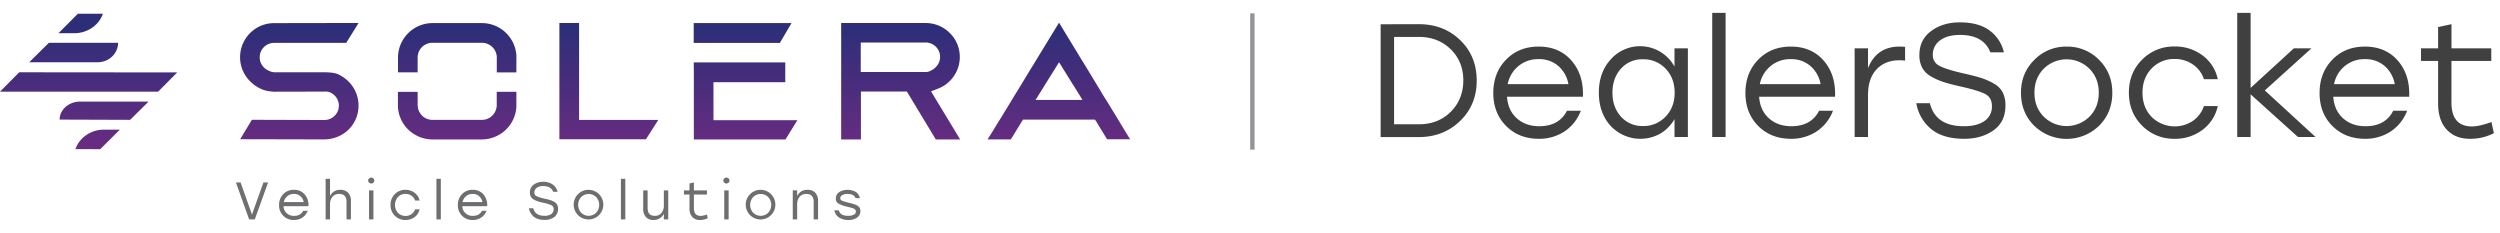 <svg xmlns="http://www.w3.org/2000/svg" id="Layer_1" data-name="Layer 1" viewBox="0 0 1705.96 159.15"><defs><linearGradient id="New_Gradient_Swatch_copy_3" x1="385.63" x2="385.63" y1="9.36" y2="101.8" gradientUnits="userSpaceOnUse"><stop offset="0" stop-color="#2e2e78"/><stop offset=".11" stop-color="#2e2e78"/><stop offset="1" stop-color="#692c81"/></linearGradient><style>.cls-1{fill:url(#New_Gradient_Swatch_copy_3)}.cls-2{fill:#929497}.cls-3{fill:#404041}.cls-4{fill:#6d6e70}</style></defs><path d="m770.63 94.18-.75-1.24-.75-1.24-.76-1.23-.75-1.24-.76-1.23-.75-1.23-.76-1.24-.75-1.24-.76-1.29-.75-1.23-.76-1.24-.75-1.24-.75-1.23-.76-1.24-.75-1.24-.76-1.23-.75-1.24-.76-1.24-.75-1.24-.76-1.23-.75-1.24L754 67l-.75-1.23-.75-1.24-.76-1.24L751 62l-.76-1.24-.75-1.24-.76-1.24-.73-1.21-.76-1.24-.75-1.24-.75-1.23-.74-1.24-.75-1.24-.76-1.23-.75-1.24-.74-1.24-.75-1.24-.76-1.23-.75-1.24-.76-1.24-.79-1.22-.75-1.24-.76-1.24-.75-1.23-.76-1.29-.75-1.24-.76-1.23-.75-1.24-.76-1.24-.75-1.24-.76-1.23-.75-1.24-.75-1.24-.76-1.23-.75-1.24-.76-1.24-4.22-6.93-4.24 6.93-.76 1.24-.75 1.24-.76 1.23-.76 1.24-.75 1.24-.76 1.23-.76 1.24-.75 1.24-.76 1.24-.75 1.23-.76 1.24-.76 1.24-.75 1.23-.76 1.24-.76 1.29-.75 1.23-.76 1.24-.76 1.24-.79 1.22-.76 1.24-.75 1.24-.76 1.24-.73 1.23-.75 1.24-.76 1.24-.76 1.23-.73 1.24-.76 1.24-.75 1.23-.76 1.24-.73 1.24-.79 1.22-.76 1.23-.76 1.24-.75 1.24-.76 1.29-.76 1.24-.75 1.24-.76 1.23-.75 1.24-.76 1.24-.76 1.24-.75 1.23-.76 1.24-.76 1.24-.75 1.23-.76 1.24-.76 1.24-.75 1.15-.76 1.24-.75 1.24-.76 1.24-.76 1.28-.75 1.24-3.74 5.9h15.85l.68-1 .76-1.24.75-1.24.76-1.23.76-1.24.75-1.24.76-1.23.76-1.24.75-1.24.76-1.24.92-1.38h49l.89 1.18.83 1.41.75 1.24.76 1.24.75 1.23.75 1.24.76 1.24.75 1.23.76 1.24.75 1.24.61.95h15.82Zm-64-26 1.18-1.85.75-1.21.76-1.22.76-1.21.75-1.21.76-1.21.76-1.22.75-1.21.76-1.21.76-1.22.75-1.21.76-1.21.76-1.21.75-1.22.76-1.21.76-1.21.76-1.21.75-1.22.76-1.21.76-1.21.5-.81.5.81.76 1.21.75 1.21.76 1.22.75 1.21.75 1.21.76 1.21.75 1.22.76 1.21.75 1.21.75 1.21.76 1.22.75 1.21L733 59l.75 1.22.76 1.21.75 1.21.75 1.21.76 1.22.75 1.21 1.11 1.89Zm-51.73-30.8c0-.41-.06-.81-.11-1.21s-.1-.81-.17-1.21-.15-.82-.24-1.22-.2-.81-.31-1.21-.25-.81-.38-1.21-.3-.82-.46-1.21-.35-.82-.54-1.22-.41-.81-.63-1.21-.47-.82-.72-1.21-.54-.82-.83-1.22-.62-.82-1-1.21a23.25 23.25 0 0 0-17.84-8.33H574v79.48h13.48V62.48h31.37l19.75 32.71h16.62l-19.89-32.84 4.92-1.93a21.81 21.81 0 0 0 2.59-1.21 23.06 23.06 0 0 0 2-1.21c.56-.38 1.1-.79 1.62-1.22s.92-.79 1.36-1.21.8-.79 1.18-1.21.69-.8 1-1.21.61-.8.89-1.22.53-.8.78-1.21.46-.8.68-1.21.4-.8.58-1.21.35-.81.51-1.22.29-.8.42-1.21.25-.8.36-1.21.19-.81.28-1.22.15-.8.21-1.21.1-.8.14-1.21.07-.81.09-1.21 0-.66 0-1a1.77 1.77 0 0 0 0-.23c0-.39-.01-.8-.04-1.2Zm-13.44 2.43a9.85 9.85 0 0 1-.2 1.21 10 10 0 0 1-.37 1.21 9.46 9.46 0 0 1-.54 1.21 11 11 0 0 1-.78 1.22 11.94 11.94 0 0 1-2.57 2.48 17.5 17.5 0 0 1-2.66 1.46 6.09 6.09 0 0 1-2.55.55h-44.43V29h44.31a9.69 9.69 0 0 1 4.45 1.08 9.36 9.36 0 0 1 1.88 1.24 10 10 0 0 1 1.22 1.21 10.2 10.2 0 0 1 .86 1.21 10.08 10.08 0 0 1 .64 1.22 11.49 11.49 0 0 1 .42 1.21 11.8 11.8 0 0 1 .26 1.21 12.08 12.08 0 0 1 .1 1.21v.23a8.21 8.21 0 0 1-.04.99Zm-396.82 31.6v1.21c0 .41 0 .81-.06 1.21s-.07.81-.12 1.22-.11.81-.19 1.21-.15.81-.25 1.21-.2.81-.32 1.21-.25.82-.4 1.22-.3.81-.47 1.21-.36.81-.56 1.21-.42.82-.65 1.21-.49.82-.75 1.22-.55.82-.85 1.21-.65.82-1 1.21-.74.83-1.13 1.22-.88.82-1.34 1.21-1 .83-1.57 1.21a22 22 0 0 1-1.91 1.19 23.45 23.45 0 0 1-2.46 1.22 24.39 24.39 0 0 1-9.56 1.91L163.88 95l8-13.25 49.53.14a9.69 9.69 0 0 0 3.7-.73 9.93 9.93 0 0 0 2.13-1.21 9.79 9.79 0 0 0 1.35-1.22 10.28 10.28 0 0 0 1-1.21 10.59 10.59 0 0 0 1.17-2.42 9.9 9.9 0 0 0 .31-1.22 9.53 9.53 0 0 0 .14-1.21v-1.21c0-.41-.08-.82-.15-1.22a10.27 10.27 0 0 0-.32-1.21 8.55 8.55 0 0 0-.5-1.21 9 9 0 0 0-.69-1.21 8.88 8.88 0 0 0-1-1.22 10.5 10.5 0 0 0-1.37-1.21 9.93 9.93 0 0 0-2.18-1.26 9.55 9.55 0 0 0-3.53-.42l-34.47.08a37.31 37.31 0 0 1-5.16-.64 24.19 24.19 0 0 1-3.84-1.33 21.48 21.48 0 0 1-2.42-1.28c-.67-.37-1.22-.78-1.85-1.21s-1-.84-1.56-1.27-.91-.79-1.34-1.21-.79-.79-1.16-1.21-.68-.8-1-1.21-.6-.8-.88-1.22-.52-.8-.76-1.21-.46-.8-.67-1.21-.4-.8-.58-1.21-.34-.81-.5-1.22-.29-.8-.42-1.21-.23-.8-.34-1.21-.19-.81-.27-1.21-.15-.81-.2-1.22-.11-.8-.14-1.21-.06-.81-.08-1.21 0-.58 0-.86v-.36c0-.4 0-.81.05-1.21s.06-.81.11-1.21.11-.81.18-1.21.15-.82.24-1.22.2-.81.32-1.21.24-.81.38-1.21.3-.82.46-1.21.35-.82.54-1.22.41-.81.63-1.21.48-.82.73-1.21.54-.82.83-1.22.62-.82.95-1.21A23.17 23.17 0 0 1 187 15.78l57.69-.1-8.45 13.58H187a10 10 0 0 0-6.13 2.17 9.52 9.52 0 0 0-1.25 1.21 10.54 10.54 0 0 0-.9 1.21 8.94 8.94 0 0 0-.66 1.22 11.59 11.59 0 0 0-.45 1.21 11.81 11.81 0 0 0-.27 1.21 12.09 12.09 0 0 0-.12 1.21v.36a8.25 8.25 0 0 0 0 .86 12.16 12.16 0 0 0 .18 1.21 8.05 8.05 0 0 0 .36 1.21 9.06 9.06 0 0 0 1.27 2.43 9.89 9.89 0 0 0 1 1.21 9.54 9.54 0 0 0 1.48 1.21 14.11 14.11 0 0 0 2.49 1.33 8.55 8.55 0 0 0 3.1.79h34.29a48.94 48.94 0 0 1 5.91.4 16.18 16.18 0 0 1 3.55 1 25 25 0 0 1 2.31 1.29 21.11 21.11 0 0 1 1.84 1.22c.53.38 1 .78 1.54 1.21s.89.79 1.31 1.21.76.8 1.12 1.21.68.8 1 1.22.58.8.85 1.21.51.8.75 1.21.45.8.65 1.22.39.8.57 1.21.33.8.48 1.21.27.81.4 1.21.23.81.33 1.22.18.8.26 1.21.13.8.19 1.21.09.81.13 1.21.05.81.06 1.22Zm287.54-42.13h-58.81V15.72h66.76Zm-137 52.56h54l-8.38 13.19h-59.08V15.71h13.44v66.13Zm-42.81-43V49.4H339V38.82a9.81 9.81 0 0 0-.88-3.63 9.58 9.58 0 0 0-.66-1.22 9.41 9.41 0 0 0-.89-1.21 10 10 0 0 0-1.22-1.21 10.18 10.18 0 0 0-1.83-1.21 10 10 0 0 0-4.66-1.14h-33.73a10.27 10.27 0 0 0-4.74 1.14 9.67 9.67 0 0 0-1.83 1.21 9.88 9.88 0 0 0-1.21 1.21 10.29 10.29 0 0 0-.87 1.21 8.84 8.84 0 0 0-.64 1.22 8.34 8.34 0 0 0-.45 1.21 10.92 10.92 0 0 0-.4 2.42V49.38h-13.4V38.82c0-.4 0-.81.06-1.21s.07-.81.12-1.21.11-.81.18-1.21.16-.82.25-1.22.21-.81.32-1.21.25-.81.39-1.21.3-.82.46-1.21.35-.82.54-1.22.42-.81.64-1.21.47-.82.73-1.21.54-.82.82-1.22.62-.81.95-1.21a23.54 23.54 0 0 1 18.13-8.51h33.65a23.54 23.54 0 0 1 18.13 8.51c.33.4.64.8.94 1.21s.57.8.83 1.22.5.8.73 1.21.43.8.63 1.21.37.81.54 1.22.32.8.47 1.21.27.8.39 1.21.22.81.31 1.21.18.81.25 1.22.14.8.19 1.21.09.8.12 1.21 0 .81.01 1.21Zm0 27.1v6.86c0 .4-.06.81-.1 1.21s-.09.81-.16 1.22-.14.81-.22 1.21-.19.81-.29 1.21-.24.81-.37 1.21-.28.82-.43 1.22-.33.81-.51 1.21-.39.81-.6 1.21-.44.82-.68 1.22-.51.81-.79 1.21-.58.82-.9 1.21-.66.82-1 1.21-.78.82-1.19 1.22-.89.82-1.35 1.21-1.06.83-1.62 1.21a20.62 20.62 0 0 1-2 1.21 22.81 22.81 0 0 1-2.54 1.22 23.78 23.78 0 0 1-3.95 1.21 23.28 23.28 0 0 1-4.9.52h-33.64a23.47 23.47 0 0 1-4.92-.52 23 23 0 0 1-6.5-2.43 20.62 20.62 0 0 1-2-1.21c-.56-.38-1.1-.78-1.62-1.21s-.92-.79-1.36-1.21-.81-.8-1.19-1.22-.69-.79-1-1.21-.61-.8-.9-1.21-.53-.8-.78-1.21-.46-.81-.68-1.22-.41-.8-.59-1.21-.35-.8-.51-1.21-.3-.81-.44-1.22-.25-.8-.35-1.21-.21-.8-.29-1.21-.16-.81-.22-1.21-.12-.81-.16-1.22-.07-.8-.09-1.21 0-.75 0-1.13v-8.96H285V71.65a10.55 10.55 0 0 0 .07 1.13 9.56 9.56 0 0 0 .22 1.21 10.11 10.11 0 0 0 .37 1.22 9.31 9.31 0 0 0 .54 1.21 9.52 9.52 0 0 0 .77 1.21 9.15 9.15 0 0 0 1 1.21 9.95 9.95 0 0 0 3.92 2.43 10 10 0 0 0 3.25.54h33.65a10 10 0 0 0 3.25-.54 9.95 9.95 0 0 0 3.96-2.43 10 10 0 0 0 1-1.21 9.4 9.4 0 0 0 1.31-2.42 10.11 10.11 0 0 0 .37-1.22 11.75 11.75 0 0 0 .22-1.21 10.55 10.55 0 0 0 .06-1.13v-9h13.41ZM486.88 82h57.26L536 95.16h-62.54V48.92l-.06-6.35h62.46v13.51h-49V82Zm-446.19-.39c0-6.78 6.25-12.28 14-12.28h46.69L88.79 81.78Zm10.79 20.15c2.75-7.93 10.61-13.29 19.44-13.29H81.8L68.41 101.8ZM0 62.55l13.13-13.23 107.78.1-13 13.14Zm80.58-33.36c0 7.34-6.25 13.29-14 13.29H19.94l13.41-13.26ZM70.22 9.36c-2.75 7.93-10.61 13.29-19.44 13.29H39.91L53.13 9.38Z" class="cls-1"/><path d="M853.1 9.11h3v93h-3z" class="cls-2"/><path d="M968.19 16.5q16.95 0 28.22 10.89T1007.68 55q0 16.6-11.33 27.55t-28.16 11h-26.07v-77Zm.11 68.31q13 0 21.56-8.42T998.55 55q0-13-8.63-21.4t-21.62-8.41h-17v59.62ZM1049.92 31.79q14.08 0 22.44 9.57t7.81 24.64h-51.81q.66 9.34 6.71 14.74t15.29 5.39q13.53 0 18.92-10.56h9.46a29.29 29.29 0 0 1-11.33 14.24 31.3 31.3 0 0 1-17.38 4.9q-13.53 0-22.27-8.75T1019 63.47q0-13.76 8.69-22.72t22.23-8.96Zm0 8.58a20.83 20.83 0 0 0-13.8 4.73 21.48 21.48 0 0 0-7.32 12.32h41.47a21.35 21.35 0 0 0-6.93-12.42 19.76 19.76 0 0 0-13.42-4.63ZM1142.65 33h9.13v60.5h-9.13V81.29a27 27 0 0 1-9.62 9.84 27.79 27.79 0 0 1-34-5.28q-8-8.85-8-22.6t8-22.61a26.78 26.78 0 0 1 43.61 4.79Zm-21.56 53a20.55 20.55 0 0 0 15.51-6.44q6.17-6.43 6.16-16.33t-6.16-16.34a20.54 20.54 0 0 0-15.51-6.43 19.22 19.22 0 0 0-15 6.43q-5.77 6.44-5.78 16.34t5.83 16.39a19.38 19.38 0 0 0 14.95 6.38ZM1168.39 93.5V8.8h9.13v84.7ZM1222 31.79q14.08 0 22.44 9.57t7.77 24.64h-51.81q.66 9.34 6.71 14.74t15.29 5.39q13.53 0 18.92-10.56h9.46a29.29 29.29 0 0 1-11.33 14.24 31.3 31.3 0 0 1-17.38 4.9q-13.53 0-22.27-8.75t-8.75-22.49q0-13.76 8.69-22.72t22.26-8.96Zm0 8.58a20.81 20.81 0 0 0-13.8 4.73 21.48 21.48 0 0 0-7.32 12.32h41.47a21.45 21.45 0 0 0-6.97-12.42 19.78 19.78 0 0 0-13.38-4.63ZM1296.21 31.79a29.52 29.52 0 0 1 3.79.21v9.35a34 34 0 0 0-3.85-.22q-9.8 0-15.62 6.21t-5.83 17.55V93.5h-9.13V33h9.13v13.53q5.89-14.74 21.51-14.74ZM1339.22 49.94q7.92 1.76 12.49 3.19a43.85 43.85 0 0 1 8.85 3.9 14.82 14.82 0 0 1 6.11 6.11 19.79 19.79 0 0 1 1.81 8.91q0 11.11-8.14 16.88t-20 5.78q-14.52 0-22.6-6.71a28.78 28.78 0 0 1-10.07-17.6h9.24q3.85 15.73 23.21 15.73 9 0 14.08-3.58a11.71 11.71 0 0 0 5.06-10.17q0-5.84-4.62-8.25t-17.49-5.28q-6.93-1.55-11.27-3a42.16 42.16 0 0 1-8.36-3.8 14.92 14.92 0 0 1-5.89-5.94 18.1 18.1 0 0 1-1.87-8.52q0-10.45 8-16.39t19.63-5.94q12.87 0 20.35 5.61a25.33 25.33 0 0 1 9.68 14.85h-9.24q-4.62-11.88-20.68-11.88-8.58 0-13.58 3.68a11.84 11.84 0 0 0-5 10.07 7.76 7.76 0 0 0 4.24 7.15q4.18 2.45 16.06 5.2ZM1410.17 31.79a30.35 30.35 0 0 1 22.16 9q9.08 9 9.08 22.5t-9 22.49a31.81 31.81 0 0 1-44.33 0q-9-9-9-22.44t9.07-22.44a30.15 30.15 0 0 1 22.02-9.11Zm15.62 15.12a22.13 22.13 0 0 0-31.19 0q-6.31 6.44-6.32 16.34t6.32 16.33a22.16 22.16 0 0 0 31.24 0q6.33-6.43 6.33-16.33t-6.38-16.34ZM1484 94.71a30.25 30.25 0 0 1-22.28-9q-9-9-9-22.49t9-22.5a30.29 30.29 0 0 1 22.28-9 30.88 30.88 0 0 1 18.92 6.05 27 27 0 0 1 10.45 16.28h-9.46a19.28 19.28 0 0 0-7.5-10.05 21.29 21.29 0 0 0-12.41-3.74 20.92 20.92 0 0 0-15.79 6.49q-6.21 6.49-6.21 16.5t6.21 16.5a22.4 22.4 0 0 0 28.16 2.75 20 20 0 0 0 7.54-10.12h9.46a27.25 27.25 0 0 1-10.56 16.33 30.87 30.87 0 0 1-18.81 6ZM1580.12 93.5h-12l-32.34-29.15V93.5h-9.13V8.8h9.13V60l29.49-27h12l-31.79 28.71ZM1613.78 31.79q14.07 0 22.44 9.57T1644 66h-51.81q.66 9.34 6.71 14.74t15.29 5.39q13.53 0 18.92-10.56h9.46a29.35 29.35 0 0 1-11.33 14.24 31.32 31.32 0 0 1-17.38 4.9q-13.53 0-22.28-8.75t-8.74-22.49q0-13.76 8.69-22.72t22.25-8.96Zm0 8.58A20.85 20.85 0 0 0 1600 45.1a21.52 21.52 0 0 0-7.31 12.32h41.47A21.45 21.45 0 0 0 1627.2 45a19.8 19.8 0 0 0-13.42-4.63ZM1700.13 83.27l1.65 7.59a34.42 34.42 0 0 1-16.39 3.85q-10 0-15.84-6.33t-5.83-18v-28.8h-11.66V33h11.66V18.48l9.13-2V33H1700v8.58h-27.17V70q0 16.28 14.08 16.28 5.09-.04 13.22-3.01Z" class="cls-3"/><path d="M179.77 124.52h3.17l-9.08 25.2H170l-9-25.2h3.17l7.77 21.89ZM200.58 129.53a9.24 9.24 0 0 1 7.34 3.13 11.15 11.15 0 0 1 2.56 8.06h-17a6.82 6.82 0 0 0 2.2 4.82 7.23 7.23 0 0 0 5 1.77c2.95 0 5-1.15 6.19-3.46H210a9.56 9.56 0 0 1-3.71 4.66 10.24 10.24 0 0 1-5.69 1.61 9.81 9.81 0 0 1-10.15-10.23 10.26 10.26 0 0 1 2.84-7.43 9.7 9.7 0 0 1 7.29-2.93Zm0 2.8a6.83 6.83 0 0 0-4.52 1.55 7 7 0 0 0-2.39 4h13.57a7.06 7.06 0 0 0-2.27-4 6.47 6.47 0 0 0-4.39-1.55ZM232.29 129.53a6.9 6.9 0 0 1 5.28 2 7.89 7.89 0 0 1 1.89 5.62v12.56h-3v-12q0-5.35-5-5.36a5.72 5.72 0 0 0-4.62 1.94 7.92 7.92 0 0 0-1.64 5.26v10.15h-3V122h3v11.77a7.41 7.41 0 0 1 7.09-4.24ZM251.82 121.79a2.06 2.06 0 0 1 1.5-.58 2 2 0 0 1 1.49.58 1.85 1.85 0 0 1 .59 1.4 1.91 1.91 0 0 1-.59 1.44 2.08 2.08 0 0 1-1.49.58 2.1 2.1 0 0 1-1.5-.58 2 2 0 0 1-.59-1.44 1.89 1.89 0 0 1 .59-1.4Zm0 27.93v-19.8h3v19.8ZM276.72 150.12a10 10 0 0 1-10.23-10.3 10 10 0 0 1 2.94-7.36 9.86 9.86 0 0 1 7.29-2.93 10.16 10.16 0 0 1 6.19 2 8.9 8.9 0 0 1 3.42 5.33h-3.1a6.28 6.28 0 0 0-2.45-3.31 7 7 0 0 0-4.06-1.22 6.84 6.84 0 0 0-5.17 2.12 8.2 8.2 0 0 0 0 10.8 7.35 7.35 0 0 0 9.22.9 6.57 6.57 0 0 0 2.46-3.31h3.1a8.91 8.91 0 0 1-3.46 5.34 10.09 10.09 0 0 1-6.15 1.94ZM297.81 149.72V122h3v27.72ZM322.54 129.53a9.26 9.26 0 0 1 7.35 3.13 11.15 11.15 0 0 1 2.55 8.06h-16.95a6.77 6.77 0 0 0 2.19 4.82 7.24 7.24 0 0 0 5 1.77q4.43 0 6.19-3.46H332a9.62 9.62 0 0 1-3.71 4.66 10.26 10.26 0 0 1-5.69 1.61 9.81 9.81 0 0 1-10.15-10.23 10.26 10.26 0 0 1 2.84-7.43 9.67 9.67 0 0 1 7.25-2.93Zm0 2.8a6.81 6.81 0 0 0-4.51 1.55 7 7 0 0 0-2.4 4h13.57a7 7 0 0 0-2.26-4 6.48 6.48 0 0 0-4.4-1.55ZM371.25 135.46c1.73.39 3.09.74 4.09 1a14.57 14.57 0 0 1 2.9 1.28 4.78 4.78 0 0 1 2 2 7.15 7.15 0 0 1-2.07 8.44 11 11 0 0 1-6.55 1.89c-3.17 0-5.63-.74-7.4-2.2a9.4 9.4 0 0 1-3.29-5.76h3q1.26 5.15 7.6 5.15a7.9 7.9 0 0 0 4.61-1.17 3.84 3.84 0 0 0 1.65-3.33 2.8 2.8 0 0 0-1.51-2.7 26.14 26.14 0 0 0-5.72-1.73c-1.51-.34-2.74-.66-3.69-1a14.32 14.32 0 0 1-2.74-1.24 4.92 4.92 0 0 1-1.92-1.95 5.92 5.92 0 0 1-.62-2.79 6.32 6.32 0 0 1 2.61-5.36 10.45 10.45 0 0 1 6.43-1.95 10.88 10.88 0 0 1 6.67 1.96 8.28 8.28 0 0 1 3.17 4.86h-3c-1-2.59-3.26-3.89-6.76-3.89a7.3 7.3 0 0 0-4.45 1.21 3.87 3.87 0 0 0-1.64 3.29 2.53 2.53 0 0 0 1.39 2.34 21.57 21.57 0 0 0 5.24 1.65ZM401.67 129.53a10.11 10.11 0 1 1-7.22 2.95 9.9 9.9 0 0 1 7.22-2.95Zm5.11 4.94a7.24 7.24 0 0 0-10.2 0 7.95 7.95 0 0 0 0 10.7 7.27 7.27 0 0 0 10.22 0 7.92 7.92 0 0 0 0-10.7ZM423.7 149.72V122h3v27.72ZM453 129.92h3v19.8h-3v-3.92a7.43 7.43 0 0 1-7.06 4.32 6.66 6.66 0 0 1-5.17-2 8 8 0 0 1-1.85-5.62v-12.58h3v12q0 5.35 4.89 5.36a5.65 5.65 0 0 0 4.56-1.94 7.92 7.92 0 0 0 1.64-5.26ZM482.42 146.37l.54 2.49a11.29 11.29 0 0 1-5.37 1.26 6.7 6.7 0 0 1-5.18-2.07 8.38 8.38 0 0 1-1.91-5.89v-9.43h-3.81v-2.81h3.81v-4.75l3-.65v5.4h8.89v2.81h-8.89V142q0 5.32 4.61 5.32a13.31 13.31 0 0 0 4.31-.95ZM494.21 121.79a2 2 0 0 1 1.49-.58 2.06 2.06 0 0 1 1.5.58 1.89 1.89 0 0 1 .59 1.4 2 2 0 0 1-.59 1.44 2.1 2.1 0 0 1-1.5.58 2.06 2.06 0 0 1-1.49-.58 1.92 1.92 0 0 1-.6-1.44 1.86 1.86 0 0 1 .6-1.4Zm0 27.93v-19.8h3v19.8ZM519.07 129.53a10.11 10.11 0 1 1-7.22 2.95 9.91 9.91 0 0 1 7.22-2.95Zm5.11 4.94a7.26 7.26 0 0 0-10.21 0 7.95 7.95 0 0 0 0 10.7 7.28 7.28 0 0 0 10.23 0 7.92 7.92 0 0 0 0-10.7ZM551.07 129.53a6.92 6.92 0 0 1 5.26 2 7.85 7.85 0 0 1 1.9 5.62v12.56h-3v-12q0-5.35-5-5.36a5.72 5.72 0 0 0-4.62 1.94 7.87 7.87 0 0 0-1.64 5.26v10.15h-3v-19.8h3v3.92a7.35 7.35 0 0 1 7.1-4.29ZM578.93 150.12a11.26 11.26 0 0 1-6.44-1.73 7.18 7.18 0 0 1-3.13-4.86h3.06a4.54 4.54 0 0 0 2.14 2.88 9.2 9.2 0 0 0 4.37.86 7.63 7.63 0 0 0 3.69-.77 2.4 2.4 0 0 0 1.43-2.18 1.83 1.83 0 0 0-.72-1.46 4.61 4.61 0 0 0-1.55-.84c-.55-.17-1.5-.42-2.85-.76l-.72-.18a22.84 22.84 0 0 1-6.15-2.2 3.71 3.71 0 0 1-1.69-3.38 5.09 5.09 0 0 1 2.21-4.39A11.45 11.45 0 0 1 584 131a6.67 6.67 0 0 1 2.79 4.19h-3q-1.08-2.84-5.32-2.84a7.24 7.24 0 0 0-3.71.81 2.41 2.41 0 0 0-1.37 2.11 1.7 1.7 0 0 0 1.12 1.63 30.7 30.7 0 0 0 4.46 1.39c1.06.26 1.85.47 2.39.61s1.19.35 1.95.61a8.2 8.2 0 0 1 1.67.76 7.85 7.85 0 0 1 1.12.92 2.92 2.92 0 0 1 .79 1.26 5.52 5.52 0 0 1 .22 1.6 5.08 5.08 0 0 1-2.33 4.48 10.24 10.24 0 0 1-5.85 1.59Z" class="cls-4"/></svg>